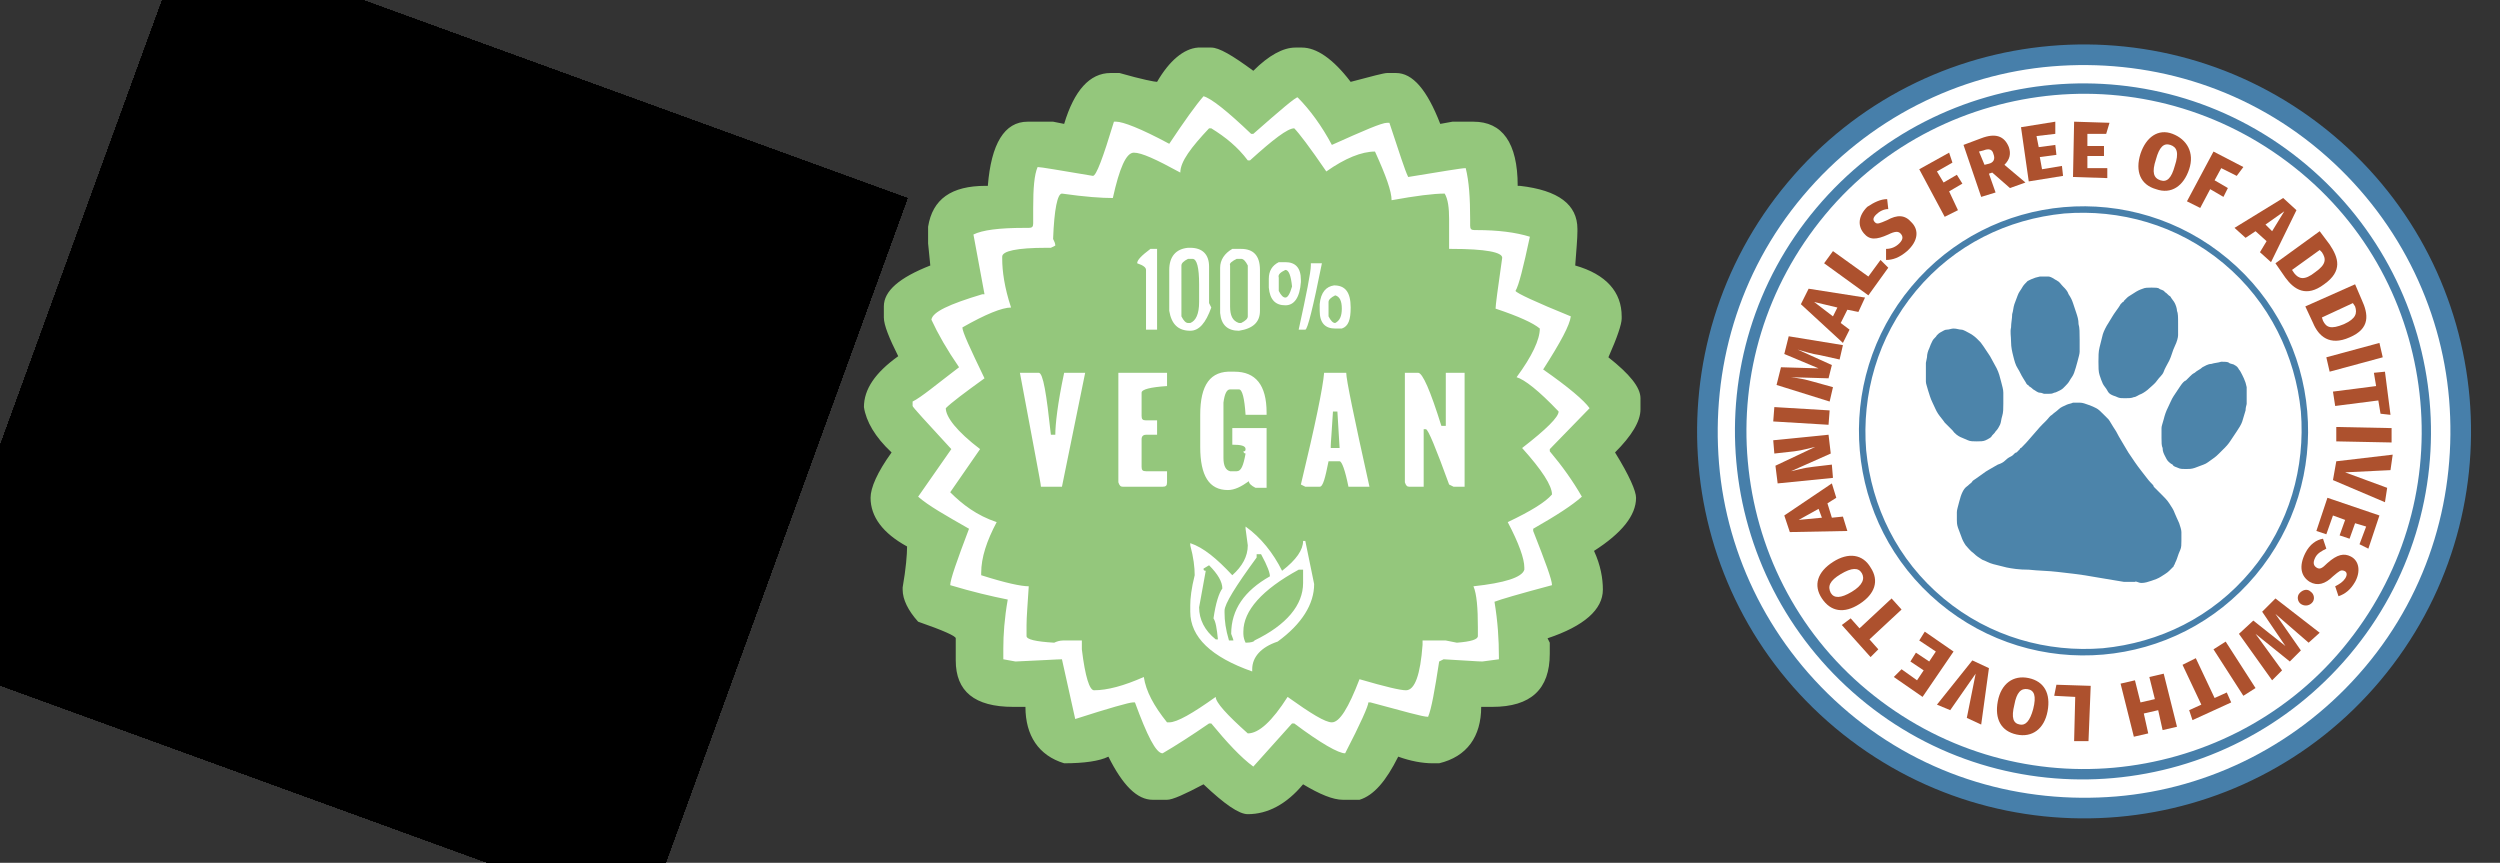 <?xml version="1.0" encoding="utf-8"?>
<!-- Generator: Adobe Illustrator 27.3.1, SVG Export Plug-In . SVG Version: 6.00 Build 0)  -->
<svg version="1.1" id="Ebene_1" xmlns="http://www.w3.org/2000/svg" xmlns:xlink="http://www.w3.org/1999/xlink" x="0px" y="0px"
	 viewBox="0 0 226 78" style="enable-background:new 0 0 226 78;" xml:space="preserve">
<rect x="0" y="0" width="226" height="78" fill="#333333" stroke="none"/>
<style type="text/css">
	.st0{fill:#FFFFFF;}
	.st1{fill:#94C77C;}
	.st2{clip-path:url(#SVGID_00000065755307230511236110000014157017890959596977_);}
	.st3{clip-path:url(#SVGID_00000095297599873041196800000007905894211417222317_);}
	.st4{display:none;clip-path:url(#SVGID_00000011714233599085295120000017428345555206956197_);fill:#FFFFFF;}
	.st5{clip-path:url(#SVGID_00000011714233599085295120000017428345555206956197_);fill:#487FAA;}
	
		.st6{clip-path:url(#SVGID_00000011714233599085295120000017428345555206956197_);fill-rule:evenodd;clip-rule:evenodd;fill:#AF4F21;}
	
		.st7{clip-path:url(#SVGID_00000011714233599085295120000017428345555206956197_);fill-rule:evenodd;clip-rule:evenodd;fill:#487FAA;}
	
		.st8{clip-path:url(#SVGID_00000011714233599085295120000017428345555206956197_);fill-rule:evenodd;clip-rule:evenodd;fill:#4C97B3;}
	
		.st9{clip-path:url(#SVGID_00000011714233599085295120000017428345555206956197_);fill-rule:evenodd;clip-rule:evenodd;fill:#FFFFFF;}
	.st10{clip-path:url(#SVGID_00000011714233599085295120000017428345555206956197_);fill:#AF4F21;}
	.st11{clip-path:url(#SVGID_00000011714233599085295120000017428345555206956197_);fill:#C3B3B2;}
	.st12{fill-rule:evenodd;clip-rule:evenodd;fill:#FFFFFF;}
	.st13{fill:#477FAA;}
	.st14{fill:#AD512E;}
	.st15{fill-rule:evenodd;clip-rule:evenodd;fill:#4C84AA;}
</style>
<g>
	<circle class="st0" cx="113.4" cy="38.7" r="31.8"/>
	<path class="st1" d="M108.3,4.3h1.2c0.7,0,1.9,0.7,3.8,2.1c1.4-1.4,2.7-2.1,3.8-2.1h0.6c1.3,0,2.8,1,4.4,3.1c1.9-0.5,3-0.8,3.3-0.8
		h0.8c1.5,0,2.8,1.5,4,4.6l1.1-0.2h1.9c2.6,0,4,1.9,4,5.8h0.2c3.5,0.4,5.2,1.7,5.2,3.9v0.2c0,0.7-0.1,1.7-0.2,3.1
		c2.8,0.8,4.2,2.4,4.2,4.6v0.2c0,0.5-0.4,1.7-1.2,3.5c1.9,1.5,2.9,2.7,2.9,3.7v1c0,1.1-0.8,2.4-2.3,3.9c1.3,2.1,1.9,3.5,1.9,4.1
		c0,1.6-1.3,3.2-3.8,4.8c0.6,1.3,0.8,2.5,0.8,3.5c0,1.8-1.7,3.3-5,4.4l0.2,0.4v1c0,3.2-1.7,4.8-5.2,4.8h-1c0,2.7-1.3,4.5-3.8,5.1
		h-0.6c-0.9,0-2-0.2-3.1-0.6c-1.1,2.2-2.2,3.5-3.5,3.9h-1.5c-0.9,0-2.1-0.5-3.6-1.4c-1.5,1.8-3.2,2.7-5,2.7c-0.8,0-2.1-0.9-4-2.7
		c-1.7,0.9-2.8,1.4-3.3,1.4h-1.3c-1.4,0-2.7-1.3-4-3.9c-0.8,0.4-2.2,0.6-4,0.6c-2.3-0.7-3.5-2.5-3.5-5.1h-1.1
		c-3.5,0-5.2-1.4-5.2-4.2v-2c0-0.2-1.1-0.7-3.4-1.5c-0.9-1-1.4-2-1.4-2.9v-0.2c0.3-1.7,0.4-3,0.4-3.7c-2.2-1.2-3.3-2.7-3.3-4.4
		c0-0.9,0.6-2.3,1.9-4.1c-1.5-1.4-2.3-2.8-2.5-4.1c0-1.6,1-3.1,3.1-4.6c-0.8-1.6-1.3-2.8-1.3-3.5v-1c0-1.4,1.4-2.6,4.2-3.7l-0.2-2
		v-1.5c0.4-2.5,2.1-3.7,5.2-3.7h0.2c0.3-3.8,1.5-5.8,3.6-5.8h2.3l1,0.2c0.9-3,2.3-4.6,4.2-4.6h0.8c2.1,0.6,3.2,0.8,3.4,0.8
		C105.7,5.5,107,4.4,108.3,4.3z M108.8,8.7c-0.7,0.8-1.7,2.2-3.1,4.3c-2.6-1.4-4.2-2-4.8-2h-0.2c-1,3.3-1.6,4.9-1.9,4.9
		c-3-0.5-4.7-0.8-5-0.8c-0.3,0.7-0.4,1.9-0.4,3.7v1.4c0,0.3-0.1,0.4-0.4,0.4h-0.4c-2.3,0-3.8,0.2-4.6,0.6l1,5.4h-0.2
		c-3,0.9-4.5,1.6-4.6,2.3c0.6,1.3,1.4,2.7,2.5,4.3c-2.1,1.6-3.4,2.7-4.2,3.1v0.4c0,0.1,1.2,1.4,3.5,3.9L83,44.9
		c0.9,0.8,2.5,1.7,4.6,2.9c-1.1,2.9-1.7,4.6-1.7,5.1c2,0.6,3.7,1,5.2,1.3c-0.3,1.7-0.4,3.2-0.4,4.4v1l1.1,0.2
		c2.4-0.1,3.8-0.2,4.2-0.2l1.2,5.4c3.1-1,4.9-1.5,5.2-1.5h0.2c1.1,3,1.9,4.6,2.5,4.6c1.2-0.7,2.6-1.6,4.2-2.7h0.2
		c1.4,1.7,2.7,3.1,3.8,3.9l3.5-3.9h0.2c2.4,1.8,4,2.7,4.6,2.7c1.4-2.7,2.1-4.3,2.1-4.6h0.2c3,0.8,4.7,1.3,5.2,1.3
		c0.3-0.7,0.6-2.4,1-5l0.4-0.2c1.9,0.1,3.1,0.2,3.5,0.2l1.5-0.2v-0.2c0-1.6-0.1-3.2-0.4-5c0.5-0.2,2.2-0.7,5.2-1.5
		c0-0.5-0.6-2.1-1.7-4.9v-0.2c2.1-1.2,3.5-2.1,4.4-2.9c-0.8-1.4-1.8-2.8-2.9-4.1v-0.2l3.6-3.7c-0.5-0.7-1.9-1.9-4.2-3.5
		c1.6-2.5,2.4-4,2.5-4.8c-3.2-1.3-4.9-2.1-5-2.3c0.3-0.5,0.7-2.1,1.3-4.9c-1.3-0.4-2.9-0.6-4.8-0.6h-0.2c-0.3,0-0.4-0.1-0.4-0.4
		v-0.6c0-1.9-0.1-3.4-0.4-4.6c-0.4,0-2.1,0.3-5.2,0.8c-0.3-0.6-0.8-2.2-1.7-4.9h-0.2c-0.5,0-2.1,0.7-5,2c-0.9-1.7-2-3.2-3.1-4.3
		c-0.2,0-1.5,1.1-4,3.3h-0.2C110.9,10,109.5,8.9,108.8,8.7z M109.3,11.6h0.2c1.3,0.8,2.4,1.7,3.3,2.9h0.2c2.1-1.9,3.4-2.9,4-2.9
		c0.4,0.4,1.4,1.7,2.9,3.9c1.7-1.2,3.2-1.8,4.4-1.8c1,2.2,1.5,3.6,1.5,4.4c2.2-0.4,3.8-0.6,4.8-0.6c0.3,0.5,0.4,1.3,0.4,2.3v2.7h0.2
		c3.1,0,4.6,0.3,4.6,0.8c-0.4,2.8-0.6,4.3-0.6,4.6c2.1,0.7,3.4,1.3,4,1.8c0,1-0.7,2.5-2.1,4.4c0.7,0.2,2,1.2,3.8,3.1
		c0,0.5-1.1,1.6-3.3,3.3c1.8,2,2.7,3.4,2.7,4.2c-0.6,0.7-1.9,1.5-4,2.5c1,1.9,1.5,3.3,1.5,4.1v0.2c-0.2,0.7-1.8,1.2-4.6,1.5
		c0.3,0.7,0.4,2,0.4,3.7v0.8c0,0.3-0.6,0.5-1.9,0.6l-1-0.2h-2.1v0.4c-0.2,2.7-0.7,4.1-1.5,4.1c-0.5,0-1.8-0.3-4.2-1
		c-1,2.6-1.8,3.9-2.5,3.9c-0.6,0-1.9-0.8-4-2.3c-1.4,2.2-2.6,3.3-3.6,3.3c-1.9-1.7-2.9-2.8-2.9-3.3c-2.1,1.5-3.5,2.3-4.2,2.3h-0.2
		c-1.2-1.5-1.9-2.8-2.1-4.1c-1.8,0.8-3.3,1.2-4.5,1.2c-0.4,0-0.8-1.2-1.1-3.7v-0.8h-1.7c-0.3,0-0.6,0.1-0.8,0.2
		c-1.7-0.1-2.5-0.3-2.5-0.6v-1c0-0.7,0.1-1.9,0.2-3.5c-0.7,0-2.1-0.3-4.3-1v-0.2c0-1.4,0.5-2.9,1.4-4.6c-1.8-0.6-3.1-1.6-4.2-2.7
		l2.7-3.9c-2.1-1.6-3.1-2.9-3.1-3.7c0.5-0.5,1.7-1.4,3.5-2.7C87.7,31.5,87,30,87,29.6c2.1-1.2,3.6-1.8,4.4-1.8
		c-0.6-1.8-0.8-3.3-0.8-4.4v-0.2c0-0.5,1.3-0.8,4-0.8h0.4l0.4-0.2c0-0.2-0.1-0.4-0.2-0.6c0.1-2.7,0.4-4.1,0.8-4.1
		c2.1,0.3,3.6,0.4,4.6,0.4c0.6-2.7,1.2-4.1,1.9-4.1c0.7,0,2,0.6,4.2,1.8C106.7,14.6,107.7,13.3,109.3,11.6z M92.2,33.7
		c1.2,6.5,1.9,10,1.9,10.3H96l2.1-10.3h-1.9c-0.6,2.8-0.8,4.7-0.8,5.6h-0.4c-0.4-3.7-0.7-5.6-1.1-5.6H92.2z M101.1,33.7v9.9
		c0.1,0.3,0.2,0.4,0.4,0.4h3.6c0.3,0,0.4-0.1,0.4-0.4v-1h-1.9c-0.3,0-0.4-0.1-0.4-0.4v-2.5c0-0.3,0.2-0.4,0.4-0.4h1v-1.3h-1
		c-0.3,0-0.4-0.1-0.4-0.4v-2.1c0-0.3,0.8-0.5,2.3-0.6v-1.2H101.1z M102.8,23.8c0.6,0.2,0.8,0.4,0.8,0.6v5.4h1v-7.3h-0.6
		C103.2,23.1,102.8,23.5,102.8,23.8z M105.7,24.4v3.7c0.2,1.2,0.8,1.8,1.9,1.8c0.8,0,1.4-0.7,1.9-2.1l-0.2-0.4v-3.3
		c0-1.1-0.6-1.7-1.7-1.7h-0.2C106.3,22.5,105.7,23.2,105.7,24.4z M107.4,23.4h0.4c0.4,0,0.6,0.8,0.6,2.3v1.6c0,1.1-0.3,1.7-0.8,1.9
		h-0.2c-0.2,0-0.4-0.2-0.6-0.6V24C106.8,23.8,107,23.6,107.4,23.4z M112.6,47.6v0.2l0.2,1.5c0,1-0.5,1.9-1.4,2.7
		c-1.4-1.5-2.6-2.5-3.8-2.9v0.2c0.3,1.1,0.4,2,0.4,2.7c-0.3,1.2-0.4,2.1-0.4,2.7v0.6c0,2.3,1.9,4.1,5.6,5.4v-0.2
		c0-1.1,0.8-2,2.3-2.5c2.2-1.6,3.3-3.4,3.3-5.2l-0.8-3.9h-0.2c0,0.8-0.6,1.7-1.9,2.7C115.1,50,114,48.6,112.6,47.6z M108.5,37.5v2.9
		c0,2.6,0.8,3.9,2.5,3.9c0.6,0,1.2-0.3,1.9-0.8c0,0.2,0.2,0.4,0.6,0.6h1v-5.4h-3.1v1.5c0.8,0,1.2,0.1,1.2,0.4c0,0.2-0.1,0.2-0.2,0.2
		c0,0.1,0.1,0.2,0.2,0.2c-0.2,1.1-0.4,1.6-0.8,1.6h-0.6c-0.4-0.1-0.6-0.5-0.6-1.2v-5c0.1-0.8,0.3-1.2,0.6-1.2h0.8
		c0.3,0,0.5,0.8,0.6,2.3h1.9v-0.2c0-2.5-1-3.7-2.9-3.7h-0.2C109.4,33.5,108.5,34.8,108.5,37.5z M109.3,51.1c0.8,0.8,1.2,1.5,1.2,2.1
		c-0.3,0.4-0.6,1.3-0.8,2.7c0.2,0.3,0.3,0.9,0.4,1.9h-0.2c-1-0.8-1.5-1.8-1.5-2.9l0.6-3.3c-0.2,0-0.2-0.1-0.2-0.2L109.3,51.1z
		 M110.3,24.2v4.1c0.1,1.1,0.7,1.6,1.7,1.6c1.3-0.2,1.9-0.8,1.9-1.8v-3.7c0-1.3-0.6-1.9-1.7-1.9h-0.8
		C110.7,22.9,110.3,23.5,110.3,24.2z M113.6,50.1h0.4c0.6,1.1,0.8,1.7,0.8,2c-2.3,1.3-3.5,3-3.5,5.2c0.1,0.3,0.2,0.5,0.2,0.6h-0.4
		c-0.3-1-0.4-1.8-0.4-2.5v-0.2c0-0.6,1-2.2,2.9-4.8V50.1z M111.8,23.4h0.4c0.2,0,0.4,0.2,0.6,0.6v4.6c0,0.2-0.2,0.4-0.6,0.6H112
		c-0.6-0.2-0.8-0.7-0.8-1.5V24C111.1,23.8,111.4,23.6,111.8,23.4z M117.4,51.5h0.4v1.2c0,2-1.5,3.8-4.4,5.2c0,0.1-0.3,0.2-0.8,0.2
		c-0.1-0.2-0.2-0.5-0.2-0.8v-0.2C112.4,55.2,114.1,53.3,117.4,51.5z M114.7,25.2v0.8c0.1,1.1,0.6,1.6,1.5,1.6c0.8,0,1.3-0.7,1.4-2.1
		v-0.2c0-1.1-0.5-1.6-1.4-1.6h-0.6C115,24,114.7,24.5,114.7,25.2z M116.2,24.4c0.3,0,0.5,0.5,0.6,1.5c-0.2,0.7-0.4,1-0.6,1
		c-0.2,0-0.4-0.2-0.6-0.6v-1.2C115.5,24.8,115.8,24.6,116.2,24.4z M118.5,23.8V24c0,0.6-0.4,2.6-1.1,5.8h0.6c0.2,0,0.7-2,1.5-6
		H118.5z M119.7,33.7c-0.1,1.3-0.8,4.7-2.1,10.1l0.4,0.2h1.3c0.3,0,0.5-0.8,0.8-2.3h1c0.2,0,0.5,0.8,0.8,2.3h1.9
		c-1.4-6.3-2.1-9.7-2.1-10.3H119.7z M119.3,27.5v0.6c0,1.1,0.5,1.6,1.4,1.6h0.6c0.6-0.2,0.8-0.8,0.8-1.9c0-1.4-0.5-2-1.5-2
		C119.9,25.9,119.4,26.4,119.3,27.5z M120.7,26.7c0.4,0.1,0.6,0.5,0.6,1.2c0,0.7-0.2,1.1-0.6,1.3c-0.2,0-0.4-0.2-0.6-0.6v-1.3
		C120.1,27.1,120.3,26.9,120.7,26.7z M120.5,37.2h0.4l0.2,3.3h-0.8v-0.2C120.3,40,120.4,39,120.5,37.2z M127,33.7v9.9
		c0.1,0.3,0.2,0.4,0.4,0.4h1.3v-5.2h0.2c0.2,0,0.9,1.7,2.1,5l0.4,0.2h1V33.7h-1.7v4.8h-0.4c-1-3.2-1.7-4.8-2.1-4.8H127z"/>
</g>
<g>
	<g>
		<defs>
			
				<rect id="SVGID_1_" x="2.8" y="4" transform="matrix(0.342 -0.94 0.94 0.342 -11.665 60.682)" width="69.4" height="69.4"/>
		</defs>
		<defs>
			<polyline id="SVGID_00000152253276709092122650000004003977451817015683_" points="16.8,-5.8 82.5,18.1 58.5,83.8 -7.2,59.9 
				16.8,-5.8 			"/>
		</defs>
		<defs>
			<polygon id="SVGID_00000145763765879997828230000014897316703774337937_" points="16.8,-5.8 -7,59.4 58.2,83.2 82,17.9 
				16.8,-5.8 			"/>
		</defs>
		<clipPath id="SVGID_00000117642073399607207800000011191847593769571463_">
			<use xlink:href="#SVGID_1_"  style="overflow:visible;"/>
		</clipPath>
		
			<clipPath id="SVGID_00000006682454173682866710000013531479970044450218_" style="clip-path:url(#SVGID_00000117642073399607207800000011191847593769571463_);">
			<use xlink:href="#SVGID_00000152253276709092122650000004003977451817015683_"  style="overflow:visible;"/>
		</clipPath>
		
			<clipPath id="SVGID_00000090991428248426731190000015570755624195964856_" style="clip-path:url(#SVGID_00000006682454173682866710000013531479970044450218_);">
			<use xlink:href="#SVGID_00000145763765879997828230000014897316703774337937_"  style="overflow:visible;"/>
		</clipPath>
		<path style="display:none;clip-path:url(#SVGID_00000090991428248426731190000015570755624195964856_);fill:#FFFFFF;" d="
			M69.3,50.2c-6.4,17.5-25.8,26.6-43.3,20.2C8.4,64.1-0.7,44.7,5.7,27.1S31.5,0.5,49.1,6.9S75.7,32.7,69.3,50.2"/>
		<path style="clip-path:url(#SVGID_00000090991428248426731190000015570755624195964856_);fill:#487FAA;" d="M69.3,50.2l-0.8-0.3
			c-3.1,8.5-9.4,15-17,18.6c-7.6,3.6-16.6,4.2-25.2,1.1c-8.5-3.1-15-9.4-18.6-17C4.1,44.9,3.5,36,6.6,27.4c3.1-8.5,9.4-15,17-18.6
			c7.6-3.6,16.6-4.2,25.2-1.1c8.5,3.1,15,9.4,18.6,17c3.6,7.6,4.2,16.6,1.1,25.2L69.3,50.2l0.8,0.3c6.6-18-2.7-37.9-20.7-44.5
			c-18-6.6-37.9,2.7-44.5,20.7c-6.6,18,2.7,37.9,20.7,44.5c18,6.6,37.9-2.7,44.5-20.7L69.3,50.2L69.3,50.2z"/>
		<path style="display:none;clip-path:url(#SVGID_00000090991428248426731190000015570755624195964856_);fill:#FFFFFF;" d="
			M66.9,49.4C61,65.6,43,74,26.8,68.1C10.5,62.2,2.1,44.2,8.1,28C14,11.7,32,3.3,48.2,9.2C64.5,15.1,72.9,33.1,66.9,49.4"/>
		<path style="clip-path:url(#SVGID_00000090991428248426731190000015570755624195964856_);fill:#487FAA;" d="M66.9,49.4l-0.4-0.2
			c-2.9,8-8.8,14.1-16,17.4c-7.2,3.3-15.6,3.9-23.6,1c-8-2.9-14.1-8.8-17.4-16c-3.3-7.2-3.9-15.6-1-23.6c2.9-8,8.8-14.1,16-17.4
			c7.2-3.3,15.6-3.9,23.6-1c8,2.9,14.1,8.8,17.4,16c3.3,7.2,3.9,15.6,1,23.6L66.9,49.4l0.4,0.2c6-16.5-2.5-34.7-19-40.7
			c-16.5-6-34.7,2.5-40.7,19c-6,16.5,2.5,34.7,19,40.7c16.5,6,34.7-2.5,40.7-19L66.9,49.4L66.9,49.4z"/>
		<path style="display:none;clip-path:url(#SVGID_00000090991428248426731190000015570755624195964856_);fill:#FFFFFF;" d="
			M56.1,45.4C52.4,55.7,41,61,30.7,57.3c-10.3-3.7-15.6-15.1-11.8-25.4C22.6,21.6,34,16.3,44.3,20.1C54.6,23.8,59.9,35.2,56.1,45.4
			L56.1,45.4z"/>
		<path style="clip-path:url(#SVGID_00000090991428248426731190000015570755624195964856_);fill:#487FAA;" d="M56.1,45.4l-0.3-0.1
			c-1.8,5.1-5.6,8.9-10.1,11c-4.5,2.1-9.9,2.5-14.9,0.7c-5.1-1.8-8.9-5.6-11-10.1c-2.1-4.5-2.5-9.9-0.7-14.9
			c1.8-5.1,5.6-8.9,10.1-11c4.5-2.1,9.9-2.5,14.9-0.7c5.1,1.8,8.9,5.6,11,10.1c2.1,4.5,2.5,9.9,0.7,14.9L56.1,45.4l0.3,0.1
			c3.8-10.4-1.6-22-12-25.8c-10.4-3.8-22,1.6-25.8,12c-3.8,10.4,1.6,22,12,25.8c10.4,3.8,22-1.6,25.8-12L56.1,45.4L56.1,45.4z"/>
		
			<path style="clip-path:url(#SVGID_00000090991428248426731190000015570755624195964856_);fill-rule:evenodd;clip-rule:evenodd;fill:#AF4F21;" d="
			M32.9,37.9c0,0,0-0.1,0.1-0.1l0-0.1c0.1-0.2,0.1-0.4,0-0.6c-0.1-0.2-0.2-0.3-0.5-0.4c-0.2-0.1-0.5-0.1-0.7,0
			c-0.2,0.1-0.4,0.3-0.6,0.6L32.9,37.9L32.9,37.9z M33.8,39.1l-3-1.1c-0.1,0.3-0.1,0.6,0.1,0.8c0.1,0.2,0.4,0.4,0.7,0.5
			c0.2,0.1,0.5,0.1,0.7,0.2c0.3,0,0.5,0,0.8,0l-0.5,1c-0.3,0-0.6,0-0.8-0.1c-0.3-0.1-0.5-0.1-0.8-0.2c-0.7-0.2-1.1-0.6-1.4-1.1
			c-0.2-0.5-0.3-1,0-1.7c0.1-0.3,0.3-0.7,0.6-0.9c0.3-0.3,0.5-0.5,0.9-0.6c0.3-0.1,0.6-0.2,1-0.2c0.4,0,0.7,0.1,1.1,0.2
			c0.6,0.2,1,0.5,1.2,1c0.2,0.4,0.2,0.9,0,1.5c0,0.1-0.1,0.2-0.2,0.4C33.9,38.8,33.8,39,33.8,39.1L33.8,39.1z M30.4,35l-0.8,1.1
			c-0.1-0.1-0.2-0.2-0.3-0.2c-0.1-0.1-0.2-0.1-0.3-0.1c-0.3-0.1-0.6-0.1-0.8,0c-0.2,0.1-0.5,0.4-0.8,0.9l-1.1,1.7l-1.5-0.5l2.4-3.9
			l1.3,0.5l-0.4,0.7c0.3-0.2,0.6-0.4,0.9-0.4c0.3-0.1,0.5,0,0.8,0.1c0.1,0,0.2,0.1,0.3,0.1C30.2,34.9,30.3,35,30.4,35L30.4,35z
			 M22.9,30.7l1.7,0.6c0.8,0.3,1.3,0.6,1.6,1c0.3,0.4,0.3,0.8,0.1,1.4c-0.2,0.7-0.6,1.1-1.2,1.3c-0.6,0.2-1.2,0.2-2-0.1
			c-0.1,0-0.2-0.1-0.3-0.1c-0.1-0.1-0.3-0.1-0.5-0.2l-1.2,1.9l-1.5-0.5L22.9,30.7L22.9,30.7z M23.9,32.2L23,33.6l0.4,0.1
			c0.4,0.1,0.7,0.2,0.9,0.1c0.3-0.1,0.4-0.2,0.5-0.5c0.1-0.2,0.1-0.4,0-0.6c-0.1-0.2-0.3-0.3-0.6-0.4L23.9,32.2L23.9,32.2z"/>
		
			<path style="clip-path:url(#SVGID_00000090991428248426731190000015570755624195964856_);fill-rule:evenodd;clip-rule:evenodd;fill:#487FAA;" d="
			M51.9,43l-0.7,0.8c-0.2-0.2-0.4-0.3-0.6-0.4c-0.2-0.1-0.3-0.2-0.4-0.2c-0.2-0.1-0.4-0.1-0.5-0.1c-0.1,0-0.2,0.1-0.3,0.2
			c-0.1,0.2,0.1,0.4,0.4,0.6c0.1,0.1,0.2,0.2,0.3,0.3c0.3,0.2,0.4,0.5,0.5,0.7c0.1,0.2,0.1,0.4,0,0.7c-0.2,0.5-0.5,0.8-1,0.9
			c-0.5,0.2-1,0.1-1.6-0.1c-0.3-0.1-0.6-0.2-0.8-0.4c-0.3-0.1-0.5-0.3-0.7-0.5l0.7-0.9c0.2,0.2,0.3,0.3,0.5,0.4
			c0.2,0.1,0.4,0.2,0.6,0.3c0.2,0.1,0.4,0.1,0.6,0.1c0.2,0,0.3-0.1,0.3-0.2c0.1-0.2,0-0.4-0.3-0.6c0,0-0.1-0.1-0.1-0.1
			c-0.3-0.3-0.6-0.6-0.7-0.8c-0.1-0.2-0.1-0.5,0-0.8c0.1-0.4,0.5-0.7,0.9-0.8c0.5-0.1,1-0.1,1.6,0.1c0.2,0.1,0.5,0.2,0.7,0.3
			C51.4,42.7,51.6,42.8,51.9,43L51.9,43z M47.3,39.2l1.4,0.5l-0.6,1l-1.4-0.5L47.3,39.2L47.3,39.2z M46.3,40.8l1.4,0.5l-2.4,3.9
			l-1.4-0.5L46.3,40.8L46.3,40.8z M41.7,37l1.5,0.5l-1.4,2.3c0.3-0.1,0.6-0.2,0.8-0.2c0.3,0,0.5,0,0.8,0.1c0.4,0.2,0.7,0.4,0.9,0.8
			c0.1,0.3,0.1,0.8,0,1.2c-0.1,0.1-0.1,0.3-0.2,0.5c-0.1,0.2-0.2,0.4-0.4,0.6l-1,1.6l-1.5-0.5l1.2-2c0-0.1,0.1-0.1,0.1-0.2
			c0-0.1,0.1-0.1,0.1-0.2c0.1-0.2,0.1-0.4,0-0.5c-0.1-0.1-0.2-0.2-0.3-0.3c-0.3-0.1-0.6-0.1-0.9,0.1c-0.3,0.2-0.6,0.5-0.8,0.9
			l-1,1.6l-1.5-0.5L41.7,37L41.7,37z M36.4,35.6l4.4,1.6l-0.6,1l-1.5-0.5l-2.6,4.2l-1.5-0.6l2.7-4.2l-1.4-0.5L36.4,35.6L36.4,35.6z"
			/>
		
			<path style="clip-path:url(#SVGID_00000090991428248426731190000015570755624195964856_);fill-rule:evenodd;clip-rule:evenodd;fill:#4C97B3;" d="
			M54,41.5c0.2,0.1,0.3,0.2,0.3,0.3c-0.1,0.2-0.2,0.2-0.4,0.1l-0.2-0.1l0.2-0.4L54,41.5L54,41.5z M54.1,41.3l-0.5-0.2l-0.5,1.3
			l0.2,0.1l0.2-0.6l0.2,0.1l0.1,0.6l0.3,0.1l-0.1-0.7c0.2,0,0.4-0.1,0.4-0.2C54.6,41.7,54.5,41.5,54.1,41.3L54.1,41.3z M54.8,42.4
			c-0.1,0.3-0.3,0.5-0.5,0.6c-0.3,0.1-0.5,0.1-0.8,0c-0.3-0.1-0.5-0.3-0.6-0.5c-0.1-0.3-0.1-0.5,0-0.8c0.1-0.3,0.3-0.5,0.6-0.6
			c0.2-0.1,0.5-0.1,0.8,0c0.3,0.1,0.5,0.3,0.6,0.6C54.9,41.8,54.9,42.1,54.8,42.4L54.8,42.4z M54.2,40.9c-0.3-0.1-0.6-0.1-0.9,0
			c-0.3,0.1-0.5,0.4-0.6,0.7c-0.1,0.3-0.1,0.6,0,0.9c0.1,0.3,0.4,0.5,0.7,0.6c0.3,0.1,0.6,0.1,0.9,0c0.3-0.1,0.5-0.4,0.6-0.7
			c0.1-0.3,0.1-0.6,0-0.9C54.8,41.2,54.5,41,54.2,40.9L54.2,40.9z"/>
		
			<polygon style="clip-path:url(#SVGID_00000090991428248426731190000015570755624195964856_);fill-rule:evenodd;clip-rule:evenodd;fill:#FFFFFF;" points="
			41.3,36.6 43.7,37.4 43.4,38.1 41.1,37.3 41.3,36.6 		"/>
		<polygon style="clip-path:url(#SVGID_00000090991428248426731190000015570755624195964856_);fill:#AF4F21;" points="17.5,47.4 
			10.5,50.3 10.1,49.3 17.1,46.5 17.5,47.4 		"/>
		<path style="clip-path:url(#SVGID_00000090991428248426731190000015570755624195964856_);fill:#AF4F21;" d="M12.6,52.2
			c0,0.5,0.2,1.2,0.5,1.7c0.5,0.8,1.3,1,2,0.6c0.6-0.4,0.7-0.9,0.5-2c-0.3-1.3-0.2-2.3,0.7-2.9c1-0.6,2.3-0.3,3.1,1
			c0.4,0.6,0.6,1.2,0.6,1.6l-0.8,0.2c0-0.3-0.1-0.8-0.5-1.4c-0.6-0.9-1.3-0.9-1.7-0.6c-0.6,0.4-0.6,1-0.4,2.1
			c0.3,1.4,0.1,2.2-0.8,2.8c-1,0.6-2.3,0.5-3.3-1c-0.4-0.6-0.6-1.4-0.6-1.9L12.6,52.2L12.6,52.2z"/>
		<path style="clip-path:url(#SVGID_00000090991428248426731190000015570755624195964856_);fill:#AF4F21;" d="M19.1,56.7
			c-1.1,1.3-1.3,2.9-0.1,3.9c1.2,1,2.8,0.5,3.9-0.9c1-1.2,1.4-2.9,0.1-3.9C21.7,54.7,20.1,55.4,19.1,56.7L19.1,56.7z M23.7,60.4
			c-1.7,2-3.8,2.1-5.3,0.8c-1.6-1.3-1.6-3.4-0.1-5.2c1.6-1.9,3.7-2.1,5.3-0.8C25.1,56.5,25.1,58.6,23.7,60.4L23.7,60.4z"/>
		<path style="clip-path:url(#SVGID_00000090991428248426731190000015570755624195964856_);fill:#AF4F21;" d="M28.9,61.5
			c-0.3,0.9,0.1,1.7,0.9,1.9c0.6,0.2,1.2,0,1.6-0.3c0.1-0.1,0.1-0.2,0.2-0.3c0.4-1.2,0.2-2.3-0.8-2.6C29.9,60,29.2,60.5,28.9,61.5
			L28.9,61.5z M27.3,65.5c0.2,0.1,0.4,0.1,0.8,0.2c0.6,0.1,1.2,0,1.7-0.3c0.6-0.3,1.1-0.8,1.5-1.6l0,0c-0.5,0.4-1.2,0.5-1.9,0.3
			c-1.3-0.4-1.8-1.6-1.4-2.8c0.4-1.3,1.7-2.2,3.1-1.8c1.4,0.4,2,1.8,1.5,3.7c-0.5,1.5-1.3,2.5-2.2,2.9c-0.7,0.4-1.5,0.5-2.3,0.3
			c-0.4,0-0.7-0.1-0.9-0.2L27.3,65.5L27.3,65.5z"/>
		<path style="clip-path:url(#SVGID_00000090991428248426731190000015570755624195964856_);fill:#AF4F21;" d="M34.9,64.2
			c-0.1,1.9,0.5,3,1.4,3c1,0,1.5-1.1,1.6-3c0-1.8-0.4-3-1.4-3C35.6,61.1,35,62.2,34.9,64.2L34.9,64.2z M38.9,64.2
			c-0.1,2.5-1,3.8-2.7,3.8c-1.4,0-2.4-1.4-2.3-3.8c0.1-2.5,1.2-3.8,2.7-3.7C38.1,60.4,39,61.8,38.9,64.2L38.9,64.2z"/>
		<path style="clip-path:url(#SVGID_00000090991428248426731190000015570755624195964856_);fill:#AF4F21;" d="M41.5,63.8
			c0.4,1.9,1.3,2.8,2.2,2.6c1-0.2,1.2-1.5,0.7-3.3c-0.4-1.8-1.1-2.8-2.2-2.6C41.4,60.7,41.1,61.9,41.5,63.8L41.5,63.8z M45.4,62.8
			c0.6,2.4,0,4-1.6,4.4c-1.4,0.3-2.7-0.7-3.3-3.1c-0.6-2.4,0.1-4,1.6-4.3C43.6,59.4,44.8,60.5,45.4,62.8L45.4,62.8z"/>
		<polygon style="clip-path:url(#SVGID_00000090991428248426731190000015570755624195964856_);fill:#AF4F21;" points="47.5,58.8 
			47.5,58.8 46.7,60 46.2,59.5 47.2,58 47.9,57.5 51.5,64 50.6,64.4 47.5,58.8 		"/>
		<polygon style="clip-path:url(#SVGID_00000090991428248426731190000015570755624195964856_);fill:#AF4F21;" points="14,19.9 
			16.3,22 18.9,19.3 16.5,17.2 17.2,16.4 22.8,21.7 22.1,22.4 19.5,19.9 17,22.6 19.6,25.1 18.9,25.8 13.3,20.6 14,19.9 		"/>
		<path style="clip-path:url(#SVGID_00000090991428248426731190000015570755624195964856_);fill:#AF4F21;" d="M26.1,16l-1.7-1.6
			c-0.4-0.4-0.7-0.7-1-1l0,0c0.1,0.4,0.2,0.9,0.3,1.4l0.4,2.3L26.1,16L26.1,16z M24.2,17.9l0.4,2.5l-0.9,0.5l-1.3-7.9l1-0.6l5.9,5.5
			l-0.9,0.5l-1.8-1.7L24.2,17.9L24.2,17.9z"/>
		<path style="clip-path:url(#SVGID_00000090991428248426731190000015570755624195964856_);fill:#AF4F21;" d="M35.7,16.3
			c-0.3,0.2-1,0.6-1.9,0.7c-2.1,0.4-3.9-0.6-4.4-3.1c-0.4-2.4,0.8-4.2,3.2-4.7c0.9-0.2,1.6-0.1,1.8,0l-0.1,0.8
			c-0.4-0.1-0.9-0.1-1.6,0c-1.8,0.3-2.7,1.7-2.3,3.6c0.4,1.8,1.6,2.8,3.4,2.5c0.6-0.1,1.2-0.4,1.5-0.6L35.7,16.3L35.7,16.3z"/>
		<path style="clip-path:url(#SVGID_00000090991428248426731190000015570755624195964856_);fill:#AF4F21;" d="M42.2,16.9
			c-0.4,0.1-1.1,0.3-2,0.2c-2.1-0.2-3.6-1.7-3.4-4.2c0.2-2.4,2-3.8,4.4-3.6c0.9,0.1,1.5,0.4,1.8,0.5l-0.3,0.8
			c-0.3-0.2-0.9-0.4-1.5-0.5c-1.8-0.2-3.1,0.8-3.3,2.8c-0.2,1.9,0.8,3.2,2.6,3.3c0.6,0.1,1.2,0,1.6-0.2L42.2,16.9L42.2,16.9z"/>
		<path style="clip-path:url(#SVGID_00000090991428248426731190000015570755624195964856_);fill:#AF4F21;" d="M45.8,14.4
			c0.2,0.1,0.4,0.3,0.7,0.4c1.1,0.4,2,0.2,2.4-0.8c0.4-0.9-0.1-1.7-1.1-2.1c-0.4-0.2-0.7-0.3-0.9-0.3L45.8,14.4L45.8,14.4z
			 M46.3,10.6c0.5,0.1,1.1,0.3,1.8,0.6c0.9,0.4,1.5,0.8,1.7,1.4c0.2,0.5,0.3,1.1,0,1.7c-0.3,0.6-0.7,1.1-1.2,1.3
			c-0.7,0.3-1.6,0.3-2.5-0.1c-0.3-0.1-0.5-0.2-0.7-0.4l-1.2,2.8l-0.9-0.4L46.3,10.6L46.3,10.6z"/>
		<path style="clip-path:url(#SVGID_00000090991428248426731190000015570755624195964856_);fill:#AF4F21;" d="M55,25.1
			c-0.4-0.1-1-0.5-1.7-1.2c-1.5-1.5-1.7-3.6,0.1-5.4c1.7-1.7,4-1.7,5.6,0c0.7,0.7,1,1.2,1,1.5l-0.7,0.4c-0.1-0.4-0.4-0.9-0.9-1.3
			c-1.3-1.3-2.9-1.3-4.3,0.1c-1.3,1.3-1.4,2.9-0.1,4.2c0.4,0.4,1,0.8,1.4,0.9L55,25.1L55,25.1z"/>
		<polygon style="clip-path:url(#SVGID_00000090991428248426731190000015570755624195964856_);fill:#AF4F21;" points="60.6,28.2 
			59.2,25.6 56.8,27 58.4,29.9 57.6,30.3 55.5,26.5 62.2,22.8 64.2,26.4 63.5,26.8 62,24.1 59.9,25.2 61.3,27.8 60.6,28.2 		"/>
		<path style="clip-path:url(#SVGID_00000090991428248426731190000015570755624195964856_);fill:#AF4F21;" d="M62.3,31.6l0.2,1
			c0.3,1,1,1.5,1.8,1.3c1-0.2,1.2-1,1-2c-0.1-0.5-0.2-0.8-0.3-0.9L62.3,31.6L62.3,31.6z M65.4,29.8c0.2,0.5,0.4,1.1,0.6,1.8
			c0.3,1,0.2,1.7-0.1,2.3c-0.2,0.4-0.7,0.8-1.3,0.9c-1,0.2-1.8-0.2-2.2-0.9l0,0c-0.1,0.6-0.5,1.1-1.2,1.4c-1,0.5-1.6,0.8-1.9,1.1
			l-0.2-1c0.2-0.2,0.8-0.5,1.7-0.9c1-0.5,1.3-1,1.1-1.8l-0.2-0.9l-3.2,0.8l-0.2-1L65.4,29.8L65.4,29.8z"/>
		<polygon style="clip-path:url(#SVGID_00000090991428248426731190000015570755624195964856_);fill:#AF4F21;" points="66,39.5 
			66.1,37.1 67,37.2 66.8,42.8 65.9,42.8 66,40.5 59.2,40.2 59.3,39.2 66,39.5 		"/>
		<path style="clip-path:url(#SVGID_00000090991428248426731190000015570755624195964856_);fill:#C3B3B2;" d="M11.7,37.2
			c-0.7-0.3-1.1-1-0.8-1.7c0.3-0.7,1-1.1,1.7-0.8c0.7,0.3,1.1,1,0.8,1.7C13.1,37.1,12.4,37.4,11.7,37.2"/>
		<path style="clip-path:url(#SVGID_00000090991428248426731190000015570755624195964856_);fill:#C3B3B2;" d="M58.3,54.1
			c-0.7-0.3-1.1-1-0.8-1.7c0.3-0.7,1-1.1,1.7-0.8c0.7,0.3,1.1,1,0.8,1.7C59.8,54,59,54.4,58.3,54.1"/>
	</g>
</g>
<g>
	<circle class="st0" cx="188.1" cy="39" r="34.2"/>
	<circle class="st0" cx="188.4" cy="39" r="34.2"/>
	<path class="st12" d="M188.4,5.2c18.6,0,33.7,15.1,33.7,33.7c0,18.6-15.1,33.8-33.7,33.8c-18.6,0-33.8-15.1-33.8-33.8
		C154.7,20.4,169.8,5.2,188.4,5.2"/>
	<path class="st13" d="M214.5,60.9l-0.7-0.6c-5.9,7-14.1,11-22.5,11.7c-8.5,0.7-17.2-1.7-24.2-7.6c-7-5.9-11-14.1-11.7-22.5
		c-0.7-8.5,1.7-17.2,7.6-24.2c5.9-7,14.1-11,22.5-11.7c8.5-0.7,17.2,1.7,24.2,7.6c7,5.9,11,14.1,11.7,22.5
		c0.7,8.5-1.7,17.2-7.6,24.2L214.5,60.9l0.7,0.6c12.4-14.8,10.5-36.9-4.3-49.3C196.1-0.2,174,1.7,161.6,16.5l0,0
		c-12.4,14.8-10.5,36.9,4.3,49.3l0,0c14.8,12.4,36.9,10.5,49.3-4.3"/>
	<path class="st13" d="M212.1,58.9l-0.3-0.3c-5.4,6.5-13,10.1-20.7,10.8c-7.8,0.7-15.8-1.6-22.3-7c-6.5-5.4-10.1-12.9-10.8-20.7
		c-0.7-7.8,1.6-15.8,7-22.3c5.4-6.5,13-10.1,20.7-10.8c7.8-0.7,15.8,1.6,22.3,7c6.5,5.4,10.1,12.9,10.8,20.7
		c0.7,7.8-1.6,15.8-7,22.3L212.1,58.9l0.3,0.3c11.2-13.3,9.4-33.1-3.9-44.3c-13.3-11.2-33.1-9.4-44.3,3.9
		c-11.2,13.3-9.4,33.1,3.9,44.3c13.3,11.2,33.1,9.4,44.3-3.9"/>
	<path class="st13" d="M203.7,51.8l-0.2-0.2c-3.5,4.2-8.3,6.5-13.4,7c-5,0.4-10.2-1-14.4-4.5c-4.2-3.5-6.5-8.3-7-13.4
		c-0.4-5,1-10.2,4.5-14.4c3.5-4.2,8.3-6.5,13.4-7c5-0.4,10.2,1,14.4,4.5c4.2,3.5,6.5,8.4,7,13.4c0.4,5-1,10.2-4.5,14.4L203.7,51.8
		l0.2,0.2c7.2-8.6,6.1-21.4-2.5-28.6c-8.6-7.2-21.4-6.1-28.6,2.5c-7.2,8.6-6.1,21.4,2.5,28.6c8.6,7.2,21.4,6.1,28.6-2.5"/>
	<g>
		<path class="st14" d="M173.5,15.3l2.7-1.5l0.3,0.9l-1.4,0.8l0.6,1l1.2-0.7l0.5,0.8l-1.2,0.7L177,19l-1.2,0.6L173.5,15.3z"/>
		<path class="st14" d="M180.1,15.6l-0.3,0.1l0.6,1.7l-1.3,0.4l-1.6-4.7l1.6-0.6c1.3-0.5,2.1-0.2,2.5,0.8c0.2,0.6,0.1,1.1-0.4,1.6
			l1.9,1.6l-1.4,0.5L180.1,15.6z M179.4,14.9l0.4-0.1c0.4-0.1,0.6-0.4,0.4-0.9c-0.1-0.4-0.4-0.5-0.9-0.3l-0.4,0.1L179.4,14.9z"/>
		<path class="st14" d="M185.8,12.1l-1.7,0.2l0.2,1l1.5-0.2l0.1,0.9l-1.5,0.2l0.2,1.1l1.8-0.3l0.1,0.9l-3.1,0.5l-0.7-4.9l3.1-0.5
			L185.8,12.1z"/>
		<path class="st14" d="M190.4,12.1l-1.7,0l0,1.1l1.5,0l0,0.9l-1.5,0l0,1.1l1.8,0l0,0.9l-3.1-0.1l0.1-5l3.2,0.1L190.4,12.1z"/>
		<path class="st14" d="M197.9,15.3c-0.5,1.5-1.6,2.3-3,1.8c-1.4-0.4-1.9-1.6-1.4-3.2c0.5-1.5,1.6-2.3,2.9-1.8
			S198.4,13.8,197.9,15.3z M194.9,14.4c-0.4,1.2-0.2,1.7,0.4,1.9c0.6,0.2,1-0.2,1.3-1.3c0.4-1.2,0.2-1.7-0.4-1.9
			C195.6,12.9,195.2,13.3,194.9,14.4z"/>
		<path class="st14" d="M200.1,13.7l2.7,1.4l-0.6,0.8l-1.4-0.7l-0.6,1.1l1.2,0.7l-0.4,0.8l-1.2-0.7l-0.9,1.7l-1.2-0.6L200.1,13.7z"
			/>
		<path class="st14" d="M204.9,21.8l-1-0.9l-0.9,0.6l-1-0.9l4.4-2.7l1.2,1.1l-2.3,4.7l-1-0.9L204.9,21.8z M205.4,20.9l1.1-1.8
			l-1.7,1.2L205.4,20.9z"/>
		<path class="st14" d="M210.1,25.7c-1.6,1.2-2.7,0.5-3.5-0.6l-0.9-1.3l4-2.9l0.9,1.2C211.4,23.3,211.8,24.5,210.1,25.7z
			 M209.7,22.6l-2.5,1.8l0.2,0.3c0.4,0.5,0.9,0.7,1.9-0.1c1-0.7,1-1.2,0.6-1.8L209.7,22.6z"/>
		<path class="st14" d="M212.4,30.5c-1.8,0.8-2.8-0.1-3.3-1.3l-0.7-1.5l4.5-2l0.6,1.4C214.1,28.4,214.3,29.7,212.4,30.5z
			 M212.7,27.4l-2.8,1.3L210,29c0.3,0.6,0.7,0.8,1.9,0.3c1.1-0.5,1.2-1,1-1.6L212.7,27.4z"/>
		<path class="st14" d="M210.6,33.6l-0.3-1.3l4.8-1.3l0.3,1.3L210.6,33.6z"/>
		<path class="st14" d="M215.2,37.4l-0.2-1.2l-3.9,0.5l-0.2-1.3l3.9-0.5l-0.2-1.2l1-0.1l0.5,3.9L215.2,37.4z"/>
		<path class="st14" d="M211.2,39.9l0-1.3l5,0.1l0,1.3L211.2,39.9z"/>
		<path class="st14" d="M210.9,43.4l0.3-1.7l5.1-0.6l-0.2,1.4l-4.1,0.2l3.8,1.4l-0.2,1.3L210.9,43.4z"/>
		<path class="st14" d="M213.3,49.2l0.6-1.6l-1-0.3l-0.5,1.4l-0.9-0.3L212,47l-1.1-0.4l-0.6,1.7l-0.9-0.3l1-3l4.7,1.6l-1,3
			L213.3,49.2z"/>
		<path class="st14" d="M211.4,53.9l-0.3-0.9c0.4-0.2,0.7-0.4,0.9-0.7c0.2-0.3,0.2-0.6-0.1-0.7c-0.3-0.1-0.4,0-1,0.5
			c-0.7,0.7-1.4,0.9-2.1,0.5c-0.8-0.5-1-1.4-0.4-2.6c0.4-0.8,1-1.2,1.6-1.3l0.3,0.9c-0.4,0.2-0.8,0.4-1,0.8
			c-0.2,0.4-0.2,0.7,0.1,0.9c0.3,0.2,0.5,0.1,1-0.4c0.9-0.8,1.5-0.9,2.1-0.6c0.8,0.4,0.9,1.4,0.4,2.3
			C212.5,53.3,212,53.7,211.4,53.9z"/>
		<path class="st14" d="M208,54.6c-0.3-0.2-0.4-0.7-0.1-1s0.7-0.4,1-0.1c0.3,0.2,0.4,0.7,0.1,1S208.3,54.8,208,54.6z"/>
		<path class="st14" d="M202.4,57.3l1.3-1.2l2.9,2.3l-2.1-3.1l1.2-1.2l4,3.1l-1,0.9l-3-2.6l2.3,3.3l-1,1l-3.1-2.5l2.4,3.3l-0.9,0.9
			L202.4,57.3z"/>
		<path class="st14" d="M200.1,58.7l1.1-0.7l2.7,4.2l-1.1,0.7L200.1,58.7z"/>
		<path class="st14" d="M197.9,64.2l1.1-0.5l-1.7-3.6l1.2-0.6l1.7,3.6l1.1-0.5l0.4,0.9l-3.5,1.6L197.9,64.2z"/>
		<path class="st14" d="M193.5,63.5l1.3-0.3l-0.5-2l1.3-0.3l1.2,4.8l-1.3,0.3l-0.4-1.8l-1.3,0.3l0.4,1.8l-1.3,0.3l-1.2-4.8l1.3-0.3
			L193.5,63.5z"/>
		<path class="st14" d="M187.6,63l-1.9-0.1l0.2-1L189,62l-0.2,5l-1.3,0L187.6,63z"/>
		<path class="st14" d="M180.6,63.4c0.3-1.6,1.4-2.4,2.8-2.1c1.4,0.3,2,1.4,1.7,3c-0.3,1.6-1.4,2.4-2.8,2.1
			C180.9,66.1,180.3,65,180.6,63.4z M183.8,64.1c0.3-1.2,0.1-1.7-0.5-1.8c-0.6-0.1-1,0.3-1.2,1.4c-0.3,1.2-0.1,1.7,0.5,1.8
			C183.1,65.6,183.5,65.2,183.8,64.1z"/>
		<path class="st14" d="M178.3,59.7l1.5,0.7l-0.7,5.1l-1.3-0.6l0.8-4l-2.3,3.3l-1.2-0.5L178.3,59.7z"/>
		<path class="st14" d="M171.9,60.5l1.4,1l0.6-0.9l-1.2-0.8l0.5-0.8l1.2,0.8l0.6-0.9l-1.5-1l0.5-0.8l2.6,1.8l-2.8,4.1l-2.6-1.8
			L171.9,60.5z"/>
		<path class="st14" d="M167.3,55.9l0.8,0.9l2.9-2.7l0.9,1l-2.9,2.7l0.8,0.9l-0.7,0.7l-2.6-2.9L167.3,55.9z"/>
		<path class="st14" d="M165.7,50.8c1.4-0.9,2.7-0.7,3.4,0.5c0.8,1.2,0.4,2.4-1,3.3c-1.4,0.9-2.6,0.7-3.4-0.5
			C163.9,52.9,164.3,51.7,165.7,50.8z M167.4,53.5c1-0.6,1.2-1.2,0.9-1.7c-0.3-0.5-0.9-0.5-1.9,0.1s-1.2,1.1-0.9,1.7
			C165.8,54.1,166.4,54.1,167.4,53.5z"/>
		<path class="st14" d="M165.2,45.5l0.4,1.3l1-0.1l0.4,1.3l-5.2,0.1l-0.5-1.5l4.3-2.9l0.4,1.3L165.2,45.5z M164.4,46l-1.8,1l2.1-0.2
			L164.4,46z"/>
		<path class="st14" d="M165.3,39.3l0.2,1.7l-3.6,1.6c0.5-0.1,1.1-0.3,2-0.4l1.7-0.2l0.1,1.2l-5,0.5l-0.2-1.6l3.6-1.7
			c-0.5,0.1-1.1,0.3-1.9,0.4l-1.8,0.2l-0.1-1.2L165.3,39.3z"/>
		<path class="st14" d="M165.4,37.1l-0.1,1.3l-5-0.3l0.1-1.3L165.4,37.1z"/>
		<path class="st14" d="M166.6,31.2l-0.3,1.3l-1.8-0.4c-0.7-0.1-1.3-0.3-2-0.5l3.1,1.4l-0.3,1.2l-3.4-0.1c0.8,0.1,1.3,0.2,2,0.4
			l1.8,0.5l-0.3,1.3l-4.8-1.5l0.4-1.6l3.4,0.1l-3.1-1.3l0.4-1.6L166.6,31.2z"/>
		<path class="st14" d="M167,28l-0.6,1.2l0.8,0.6l-0.6,1.2l-3.8-3.5l0.7-1.4l5.1,0.8l-0.6,1.3L167,28z M166.1,27.8l-2.1-0.5l1.7,1.3
			L166.1,27.8z"/>
		<path class="st14" d="M168.9,25l1.1-1.5l0.7,0.7l-1.8,2.5l-4-2.9l0.8-1.1L168.9,25z"/>
		<path class="st14" d="M170.6,18l0.1,0.9c-0.4,0-0.8,0.2-1.1,0.5c-0.3,0.3-0.3,0.5-0.1,0.7c0.2,0.2,0.4,0.1,1.1-0.2
			c0.9-0.5,1.6-0.5,2.2,0.2c0.7,0.7,0.6,1.7-0.4,2.6c-0.7,0.6-1.3,0.8-1.9,0.8l0-1c0.5,0,0.9-0.2,1.2-0.5c0.3-0.3,0.4-0.6,0.1-0.9
			c-0.2-0.2-0.5-0.2-1.1,0.1c-1.1,0.5-1.7,0.5-2.2-0.1c-0.6-0.7-0.5-1.6,0.3-2.4C169.4,18.3,170,18,170.6,18z"/>
	</g>
	<g>
		<path class="st15" d="M193,52.6l-0.1,0v0h-0.9v0l-2.4-0.4c-1.6-0.3-2.8-0.4-3.6-0.5c-0.8-0.1-1.7-0.1-2.6-0.2
			c-0.9,0-1.5-0.1-2-0.2c-0.4-0.1-0.8-0.2-1.2-0.3s-0.7-0.3-1-0.4c-0.3-0.2-0.5-0.3-0.8-0.6c-0.3-0.2-0.5-0.5-0.7-0.7
			c-0.2-0.3-0.3-0.5-0.4-0.8c-0.1-0.3-0.2-0.5-0.3-0.8c-0.1-0.3-0.1-0.5-0.1-0.7c0-0.2,0-0.5,0-0.7c0-0.2,0.1-0.5,0.2-0.9
			s0.2-0.7,0.3-0.9c0.1-0.2,0.2-0.4,0.5-0.6c0.2-0.2,0.4-0.3,0.4-0.4c0.1-0.1,0.3-0.2,0.7-0.5c0.4-0.3,0.7-0.5,0.9-0.6
			s0.5-0.3,0.7-0.4c0.3-0.1,0.5-0.2,0.7-0.4s0.4-0.3,0.6-0.4c0.2-0.2,0.3-0.3,0.4-0.3c0.1-0.1,0.1-0.1,0.2-0.2
			c0.1-0.1,0.1-0.1,0.1-0.1c0,0,0-0.1,0.1-0.1c0.1-0.1,0.1-0.1,0.2-0.2c0.1-0.1,0.4-0.4,0.9-1c0.5-0.6,0.8-0.9,0.8-0.9
			c0,0,0,0,0.1-0.1c0,0,0.1-0.1,0.3-0.3c0.2-0.2,0.3-0.4,0.5-0.5c0.2-0.2,0.4-0.3,0.6-0.5s0.5-0.3,0.7-0.4c0.2-0.1,0.4-0.1,0.6-0.2
			c0.1,0,0.3,0,0.6,0c0.3,0,0.5,0.1,0.8,0.2c0.3,0.1,0.5,0.2,0.7,0.3c0.2,0.1,0.4,0.3,0.6,0.5c0.2,0.2,0.3,0.3,0.5,0.5
			c0.1,0.1,0.3,0.5,0.7,1.1c0.3,0.6,0.7,1.2,1.1,1.9c0.4,0.6,0.8,1.2,1.2,1.7c0.4,0.5,0.6,0.8,0.8,1c0.2,0.2,0.3,0.3,0.3,0.4
			c0.1,0.1,0.1,0.1,0.1,0.1c0,0,0.1,0.1,0.1,0.1c0.1,0.1,0.1,0.1,0.2,0.2c0.1,0.1,0.2,0.2,0.4,0.4c0.2,0.2,0.4,0.4,0.6,0.7
			c0.2,0.3,0.4,0.6,0.5,0.9c0.1,0.2,0.2,0.5,0.4,0.9c0.1,0.3,0.2,0.6,0.2,0.8s0,0.5,0,0.8s0,0.6-0.1,0.8s-0.2,0.5-0.3,0.8
			c-0.1,0.3-0.2,0.4-0.2,0.5c0,0-0.1,0.1-0.1,0.2c-0.1,0.1-0.2,0.2-0.4,0.4c-0.2,0.2-0.4,0.3-0.7,0.5c-0.3,0.2-0.6,0.3-0.9,0.4
			c-0.3,0.1-0.6,0.2-0.9,0.2S193.1,52.5,193,52.6z"/>
		<path class="st15" d="M184,25.1l0.4-0.1h0.6v0l0.1,0l0.1,0l0,0c0,0,0.1,0,0.3,0.1c0.2,0.1,0.3,0.2,0.5,0.3
			c0.2,0.1,0.3,0.3,0.5,0.5c0.2,0.2,0.4,0.4,0.5,0.7c0.2,0.3,0.3,0.5,0.4,0.8c0.1,0.3,0.2,0.6,0.3,0.9c0.1,0.3,0.2,0.6,0.2,1
			c0.1,0.3,0.1,0.8,0.1,1.4c0,0.6,0,0.9,0,1.1c0,0.2-0.1,0.5-0.2,0.9c-0.1,0.4-0.2,0.7-0.3,1s-0.3,0.5-0.4,0.7s-0.3,0.4-0.4,0.5
			c-0.1,0.1-0.2,0.2-0.2,0.2c0,0-0.1,0.1-0.3,0.2c-0.2,0.1-0.4,0.2-0.5,0.2c-0.2,0.1-0.3,0.1-0.5,0.1c-0.2,0-0.4,0-0.4,0
			c-0.1,0-0.2-0.1-0.4-0.1s-0.4-0.2-0.6-0.3c-0.2-0.2-0.4-0.3-0.4-0.3c0,0,0-0.1-0.1-0.1c-0.1-0.1-0.1-0.1-0.1-0.1
			c0,0-0.1-0.2-0.3-0.5s-0.3-0.6-0.5-0.9s-0.3-0.7-0.4-1.1c-0.1-0.4-0.2-0.8-0.2-1.3c0-0.5-0.1-0.9,0-1.3c0-0.4,0.1-0.8,0.1-1.2
			c0.1-0.3,0.1-0.6,0.2-0.9c0.1-0.3,0.2-0.5,0.3-0.8c0.1-0.3,0.3-0.5,0.4-0.7c0.1-0.2,0.3-0.4,0.5-0.6
			C183.5,25.3,183.7,25.2,184,25.1z"/>
		<path class="st15" d="M194.5,26c0.3,0,0.6,0,0.7,0.1s0.4,0.1,0.5,0.3c0.2,0.1,0.3,0.3,0.5,0.4c0.1,0.2,0.3,0.4,0.4,0.6
			c0.1,0.2,0.2,0.5,0.2,0.7c0.1,0.2,0.1,0.6,0.1,1.1s0,0.9,0,1.1s-0.1,0.6-0.3,1s-0.3,0.9-0.5,1.3s-0.4,0.7-0.5,1s-0.4,0.5-0.6,0.8
			s-0.5,0.5-0.7,0.7c-0.2,0.2-0.5,0.4-0.7,0.5c-0.3,0.1-0.5,0.3-0.7,0.3c-0.2,0.1-0.5,0.1-0.8,0.1c-0.3,0-0.5,0-0.7-0.1
			s-0.3-0.1-0.5-0.2s-0.3-0.2-0.4-0.4c-0.1-0.2-0.3-0.4-0.4-0.6c-0.1-0.2-0.2-0.5-0.3-0.8c-0.1-0.3-0.1-0.7-0.1-1.2
			c0-0.5,0-0.9,0.1-1.3c0.1-0.4,0.2-0.8,0.3-1.2c0.1-0.3,0.3-0.7,0.5-1s0.4-0.7,0.7-1.1c0.3-0.4,0.4-0.6,0.4-0.6c0,0,0,0,0.1-0.1
			c0,0,0.1-0.1,0.1-0.1c0,0,0.1,0,0.1-0.1c0.1-0.1,0.1-0.1,0.1-0.1c0,0,0.1-0.1,0.2-0.2c0.1-0.1,0.3-0.2,0.6-0.4
			c0.3-0.2,0.5-0.3,0.8-0.4C193.9,26,194.2,26,194.5,26L194.5,26z"/>
		<path class="st15" d="M174.1,34.1l0-0.2h0v-1.1h0l0.1-0.5c0-0.3,0.1-0.6,0.2-0.8c0.1-0.3,0.2-0.5,0.3-0.7c0.1-0.2,0.3-0.3,0.4-0.5
			c0.1-0.1,0.2-0.2,0.4-0.3c0.2-0.1,0.3-0.2,0.5-0.2s0.4-0.1,0.6-0.1c0.3,0,0.5,0.1,0.7,0.1s0.5,0.2,0.7,0.3
			c0.2,0.1,0.5,0.3,0.7,0.5c0.2,0.2,0.3,0.3,0.3,0.3c0,0,0,0,0,0s0.1,0.1,0.3,0.4c0.2,0.3,0.4,0.6,0.6,0.9c0.2,0.4,0.4,0.7,0.6,1.1
			c0.2,0.4,0.3,0.8,0.4,1.2c0.1,0.4,0.2,0.7,0.2,1s0,0.6,0,1s0,0.8-0.1,1.1c-0.1,0.3-0.1,0.6-0.2,0.8c-0.1,0.2-0.2,0.4-0.4,0.6
			c-0.1,0.2-0.3,0.3-0.4,0.5c-0.1,0.1-0.3,0.2-0.5,0.3c-0.2,0.1-0.5,0.1-0.8,0.1c-0.3,0-0.6,0-0.8-0.1c-0.2-0.1-0.5-0.2-0.7-0.3
			c-0.2-0.1-0.5-0.3-0.7-0.6c-0.2-0.2-0.5-0.5-0.7-0.7c-0.2-0.3-0.4-0.5-0.6-0.8s-0.3-0.6-0.5-1c-0.2-0.4-0.3-0.8-0.4-1.1
			c-0.1-0.4-0.2-0.6-0.2-0.8S174.1,34.2,174.1,34.1z"/>
		<path class="st15" d="M203,34.6l0.1,0.4l0,0.1l0,0.1h0V36h0l0,0.1l0,0.1l0,0.1c0,0.1,0,0.1,0,0.2s-0.1,0.3-0.1,0.6
			c-0.1,0.3-0.2,0.7-0.3,1c-0.1,0.3-0.3,0.6-0.5,0.9c-0.2,0.3-0.4,0.6-0.6,0.9c-0.2,0.3-0.4,0.5-0.5,0.6c-0.1,0.1-0.1,0.1-0.1,0.1
			c0,0,0,0-0.1,0.1c0,0-0.1,0.1-0.1,0.1c0,0-0.1,0.1-0.2,0.2c-0.1,0.1-0.3,0.3-0.6,0.5c-0.3,0.2-0.5,0.4-0.8,0.5
			c-0.3,0.1-0.5,0.2-0.8,0.3c-0.3,0.1-0.5,0.1-0.8,0.1c-0.3,0-0.5,0-0.7-0.1s-0.4-0.1-0.5-0.3c-0.2-0.1-0.3-0.2-0.4-0.3
			c-0.1-0.1-0.2-0.3-0.3-0.5c-0.1-0.2-0.2-0.4-0.2-0.7c-0.1-0.2-0.1-0.5-0.1-0.9c0-0.4,0-0.7,0-0.9c0-0.2,0.1-0.4,0.2-0.8
			c0.1-0.4,0.2-0.7,0.4-1.1c0.2-0.4,0.3-0.7,0.5-1s0.4-0.6,0.6-0.9s0.4-0.5,0.5-0.5c0.1-0.1,0.1-0.1,0.2-0.2
			c0.1-0.1,0.1-0.1,0.2-0.2c0.1-0.1,0.2-0.2,0.4-0.3c0.2-0.2,0.5-0.3,0.7-0.5c0.2-0.1,0.5-0.3,0.8-0.3c0.3-0.1,0.6-0.1,0.9-0.2
			c0.3,0,0.6,0,0.7,0.1s0.4,0.1,0.5,0.2c0.2,0.1,0.3,0.2,0.4,0.4c0.1,0.1,0.2,0.3,0.3,0.5C202.8,34.1,202.9,34.3,203,34.6L203,34.6z
			"/>
	</g>
</g>
</svg>
